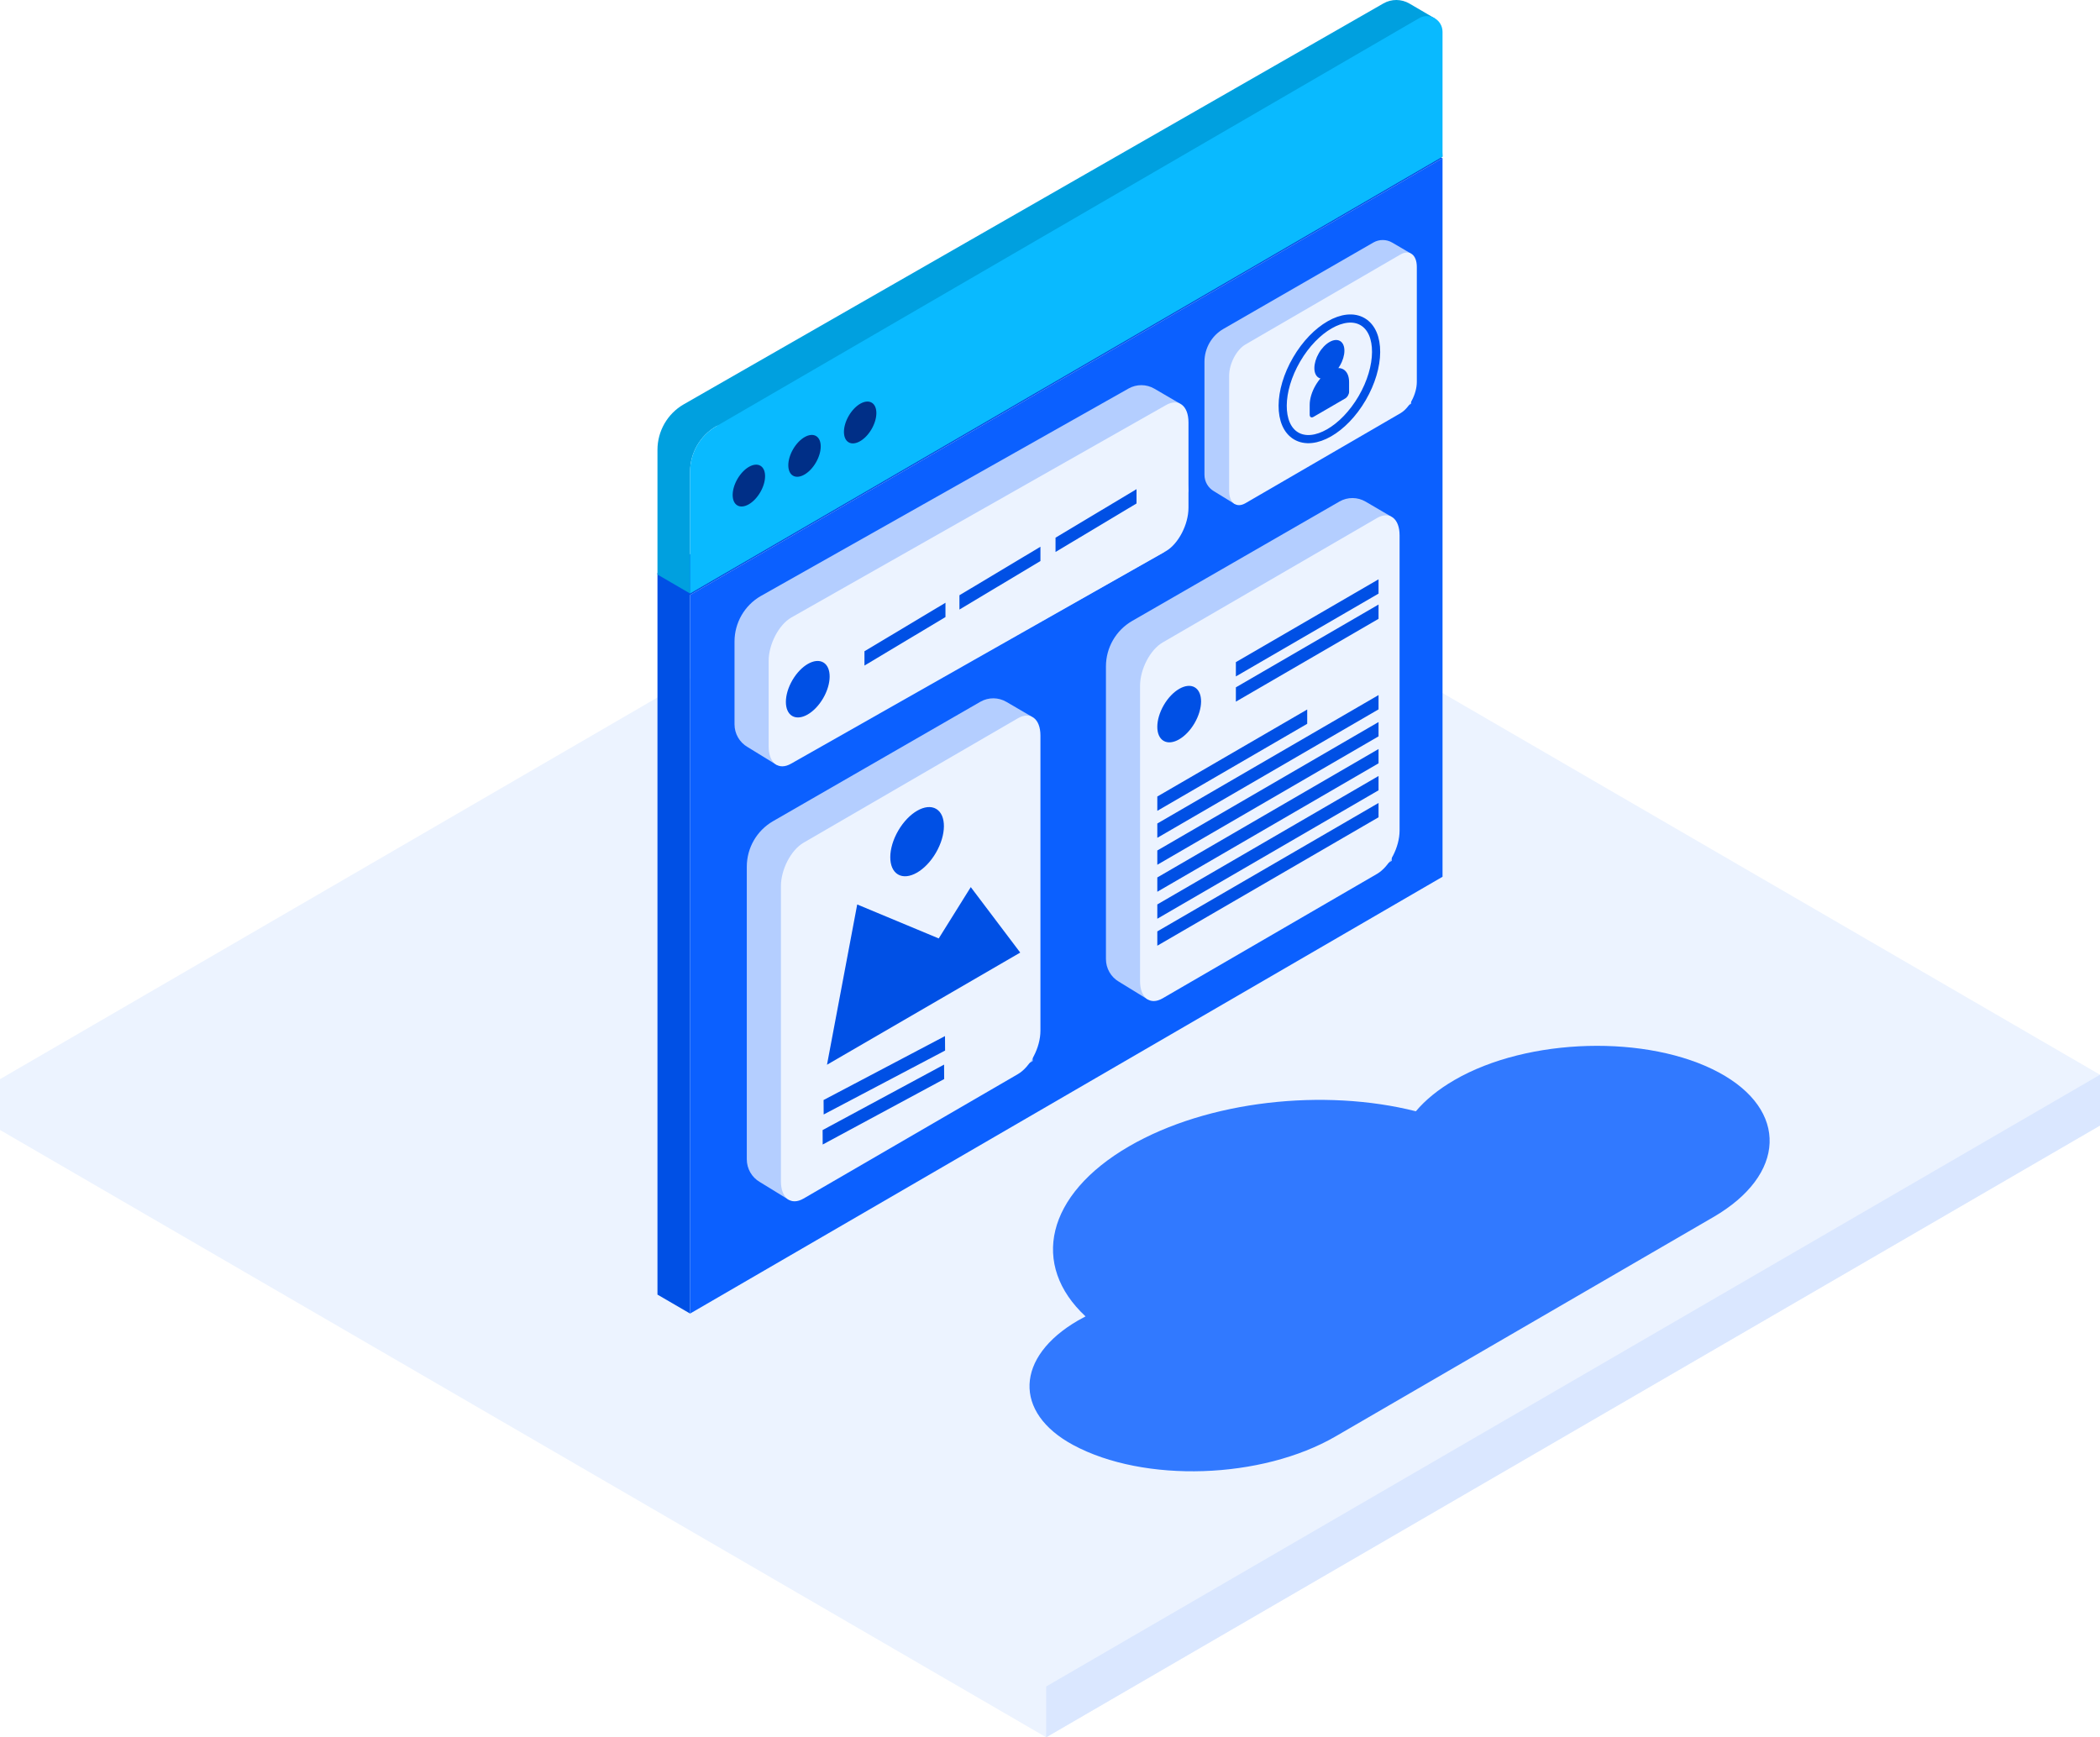 <svg width="139" height="115" viewBox="0 0 139 115" fill="none" xmlns="http://www.w3.org/2000/svg">
<g clip-path="url(#clip0_385_5090)">
<path d="M0 71.435V74.798L69.248 115L139 74.505V71.142L0 71.435Z" fill="#ECF3FF"/>
<path d="M139 71.142L69.248 111.637L0 71.435L69.752 30.939L139 71.142Z" fill="#ECF3FF"/>
<path d="M69.248 111.637V115L139 74.505V71.142L69.248 111.637Z" fill="#DAE7FF"/>
<path d="M96.265 71.496C95.185 72.123 94.336 72.823 93.717 73.561C87.656 72.028 79.962 72.845 74.732 75.881C69.201 79.092 68.209 83.749 71.853 87.139C71.684 87.226 71.516 87.316 71.353 87.411C67.201 89.821 67.059 93.512 71.037 95.653C75.732 98.181 83.51 97.923 88.411 95.078L113.405 80.567C118.229 77.767 118.394 73.48 113.773 70.992C109.097 68.474 101.146 68.662 96.265 71.496Z" fill="#3179FF"/>
<path d="M93.195 9.132L43.518 37.936V85.696L45.677 86.952V39.384L95.482 10.469" fill="#0050E5"/>
<path d="M95.482 58.037L45.677 86.952V39.384L95.482 10.469V58.037Z" fill="#0B60FF"/>
<path d="M93.29 0.235C92.759 -0.075 92.105 -0.079 91.572 0.225L45.247 26.77C44.177 27.39 43.518 28.537 43.518 29.779V38.032L45.677 39.287V31.225C45.677 29.985 46.335 28.838 47.404 28.218L95.482 10.372L94.958 1.21L93.29 0.235Z" fill="#00A0DF"/>
<path d="M95.482 10.372L45.677 39.287V31.226C45.677 29.985 46.335 28.838 47.404 28.218L93.928 1.207C94.619 0.807 95.482 1.308 95.482 2.11V10.372Z" fill="#09BAFF"/>
<path d="M50.322 32.586C50.744 31.862 50.749 31.076 50.333 30.831C49.917 30.586 49.237 30.974 48.815 31.699C48.393 32.423 48.388 33.209 48.804 33.454C49.22 33.699 49.9 33.311 50.322 32.586Z" fill="#002F87"/>
<path d="M54.005 30.618C54.427 29.894 54.432 29.108 54.016 28.863C53.6 28.618 52.92 29.007 52.498 29.731C52.076 30.456 52.071 31.242 52.487 31.487C52.903 31.732 53.583 31.343 54.005 30.618Z" fill="#002F87"/>
<path d="M57.688 28.409C58.11 27.685 58.115 26.899 57.699 26.654C57.283 26.409 56.603 26.798 56.181 27.522C55.759 28.247 55.754 29.033 56.17 29.278C56.586 29.523 57.266 29.134 57.688 28.409Z" fill="#002F87"/>
<path d="M76.413 25.731C75.883 25.421 75.229 25.417 74.695 25.721L50.348 39.459C49.278 40.079 48.618 41.226 48.618 42.468V47.947C48.618 48.567 48.947 49.14 49.481 49.45L51.388 50.622L52.368 50.465L77.041 36.558L78.666 32.506L78.082 26.706L76.413 25.731Z" fill="#B4CEFF"/>
<path d="M77.171 36.485L52.372 50.546C51.546 51.026 50.877 50.517 50.877 49.41V43.753C50.877 42.646 51.546 41.36 52.372 40.88L77.171 26.819C77.997 26.34 78.666 26.849 78.666 27.956V33.612C78.666 34.72 77.997 36.006 77.171 36.485Z" fill="#ECF3FF"/>
<path d="M54.484 46.221C55.053 45.243 55.06 44.182 54.499 43.851C53.937 43.52 53.02 44.045 52.45 45.023C51.88 46.002 51.874 47.063 52.435 47.393C52.997 47.724 53.914 47.199 54.484 46.221Z" fill="#0050E5"/>
<path d="M62.581 40.846L57.219 44.057V43.11L62.581 39.899V40.846Z" fill="#0050E5"/>
<path d="M68.867 37.138L63.506 40.349V39.402L68.867 36.191V37.138Z" fill="#0050E5"/>
<path d="M75.227 33.327L69.866 36.538V35.591L75.227 32.38V33.327Z" fill="#0050E5"/>
<path d="M66.614 46.46C66.084 46.15 65.43 46.146 64.896 46.45L51.16 54.363C50.09 54.983 49.431 56.13 49.431 57.372V76.741C49.431 77.361 49.76 77.933 50.293 78.244L52.201 79.415L53.181 79.259L68.356 70.236L68.283 47.435L66.614 46.46Z" fill="#B4CEFF"/>
<path d="M67.372 71.103L53.185 79.34C52.359 79.819 51.69 79.311 51.69 78.203V58.657C51.69 57.55 52.359 56.264 53.185 55.785L67.372 47.548C68.198 47.069 68.867 47.578 68.867 48.685V68.231C68.867 69.338 68.198 70.624 67.372 71.103Z" fill="#ECF3FF"/>
<path d="M62.55 68.584L62.556 69.541L54.519 73.773L54.513 72.816L62.55 68.584Z" fill="#0050E5"/>
<path d="M62.489 70.471L62.495 71.428L54.454 75.762L54.449 74.805L62.489 70.471Z" fill="#0050E5"/>
<path d="M61.949 56.448C62.647 55.25 62.655 53.95 61.967 53.545C61.279 53.14 60.155 53.783 59.457 54.981C58.759 56.179 58.751 57.479 59.439 57.884C60.127 58.289 61.251 57.646 61.949 56.448Z" fill="#0050E5"/>
<path d="M56.739 69.32L67.529 63.056L64.256 58.722L62.135 62.12L56.739 59.871L54.739 70.481L56.739 69.32Z" fill="#0050E5"/>
<path d="M92.151 16.058C91.767 15.834 91.294 15.831 90.908 16.051L80.975 21.774C80.201 22.222 79.724 23.052 79.724 23.95V31.428C79.724 31.877 79.962 32.291 80.348 32.515L81.727 33.362L82.436 33.249L93.41 26.724L93.357 16.764L92.151 16.058Z" fill="#B4CEFF"/>
<path d="M92.699 27.351L82.439 33.308C81.842 33.655 81.357 33.286 81.357 32.486V24.88C81.357 24.079 81.842 23.149 82.439 22.802L92.699 16.845C93.296 16.499 93.78 16.867 93.78 17.667V25.274C93.78 26.074 93.296 27.005 92.699 27.351Z" fill="#ECF3FF"/>
<path d="M87.993 24.541C88.71 24.125 89.297 24.46 89.297 25.287V25.937C89.297 26.097 89.184 26.292 89.046 26.373L86.94 27.595C86.801 27.676 86.689 27.611 86.689 27.452V26.802C86.689 25.975 87.276 24.958 87.993 24.541Z" fill="#0050E5"/>
<path d="M88.691 24.201C89.082 23.529 89.087 22.801 88.701 22.574C88.316 22.347 87.686 22.707 87.295 23.378C86.904 24.05 86.899 24.778 87.285 25.005C87.67 25.233 88.3 24.872 88.691 24.201Z" fill="#0050E5"/>
<path d="M90.163 26.355C91.38 24.267 91.394 22.002 90.195 21.296C88.996 20.59 87.039 21.71 85.823 23.798C84.606 25.886 84.592 28.151 85.791 28.857C86.99 29.563 88.947 28.442 90.163 26.355Z" stroke="#0050E5" stroke-width="0.54" stroke-miterlimit="10"/>
<path d="M90.386 33.203C89.856 32.894 89.202 32.89 88.668 33.193L74.932 41.107C73.862 41.727 73.203 42.874 73.203 44.116V63.484C73.203 64.104 73.531 64.677 74.065 64.987L75.973 66.159L76.952 66.003L92.128 56.979L92.054 34.179L90.386 33.203Z" fill="#B4CEFF"/>
<path d="M91.144 57.848L76.956 66.084C76.131 66.564 75.461 66.055 75.461 64.948V45.402C75.461 44.294 76.131 43.008 76.956 42.529L91.144 34.292C91.969 33.813 92.639 34.322 92.639 35.429V54.975C92.639 56.082 91.969 57.368 91.144 57.848Z" fill="#ECF3FF"/>
<path d="M79.068 47.869C79.638 46.891 79.644 45.83 79.083 45.499C78.521 45.169 77.604 45.693 77.034 46.671C76.465 47.65 76.458 48.711 77.019 49.041C77.581 49.372 78.498 48.847 79.068 47.869Z" fill="#0050E5"/>
<path d="M91.247 39.294L81.803 44.776V43.83L91.247 38.347V39.294Z" fill="#0050E5"/>
<path d="M91.247 40.963L81.803 46.446V45.499L91.247 40.017V40.963Z" fill="#0050E5"/>
<path d="M86.525 47.912L76.603 53.673V52.726L86.525 46.965V47.912Z" fill="#0050E5"/>
<path d="M91.247 46.956L76.603 55.459V54.512L91.247 46.01V46.956Z" fill="#0050E5"/>
<path d="M91.247 48.742L76.603 57.244V56.298L91.247 47.795V48.742Z" fill="#0050E5"/>
<path d="M91.247 50.528L76.603 59.03V58.083L91.247 49.581V50.528Z" fill="#0050E5"/>
<path d="M91.247 52.313L76.603 60.816V59.869L91.247 51.367V52.313Z" fill="#0050E5"/>
<path d="M91.247 54.099L76.603 62.601V61.654L91.247 53.152V54.099Z" fill="#0050E5"/>
</g>
<defs>
<clipPath id="clip0_385_5090">
<rect width="139" height="115" fill="white"/>
</clipPath>
</defs>
</svg>
